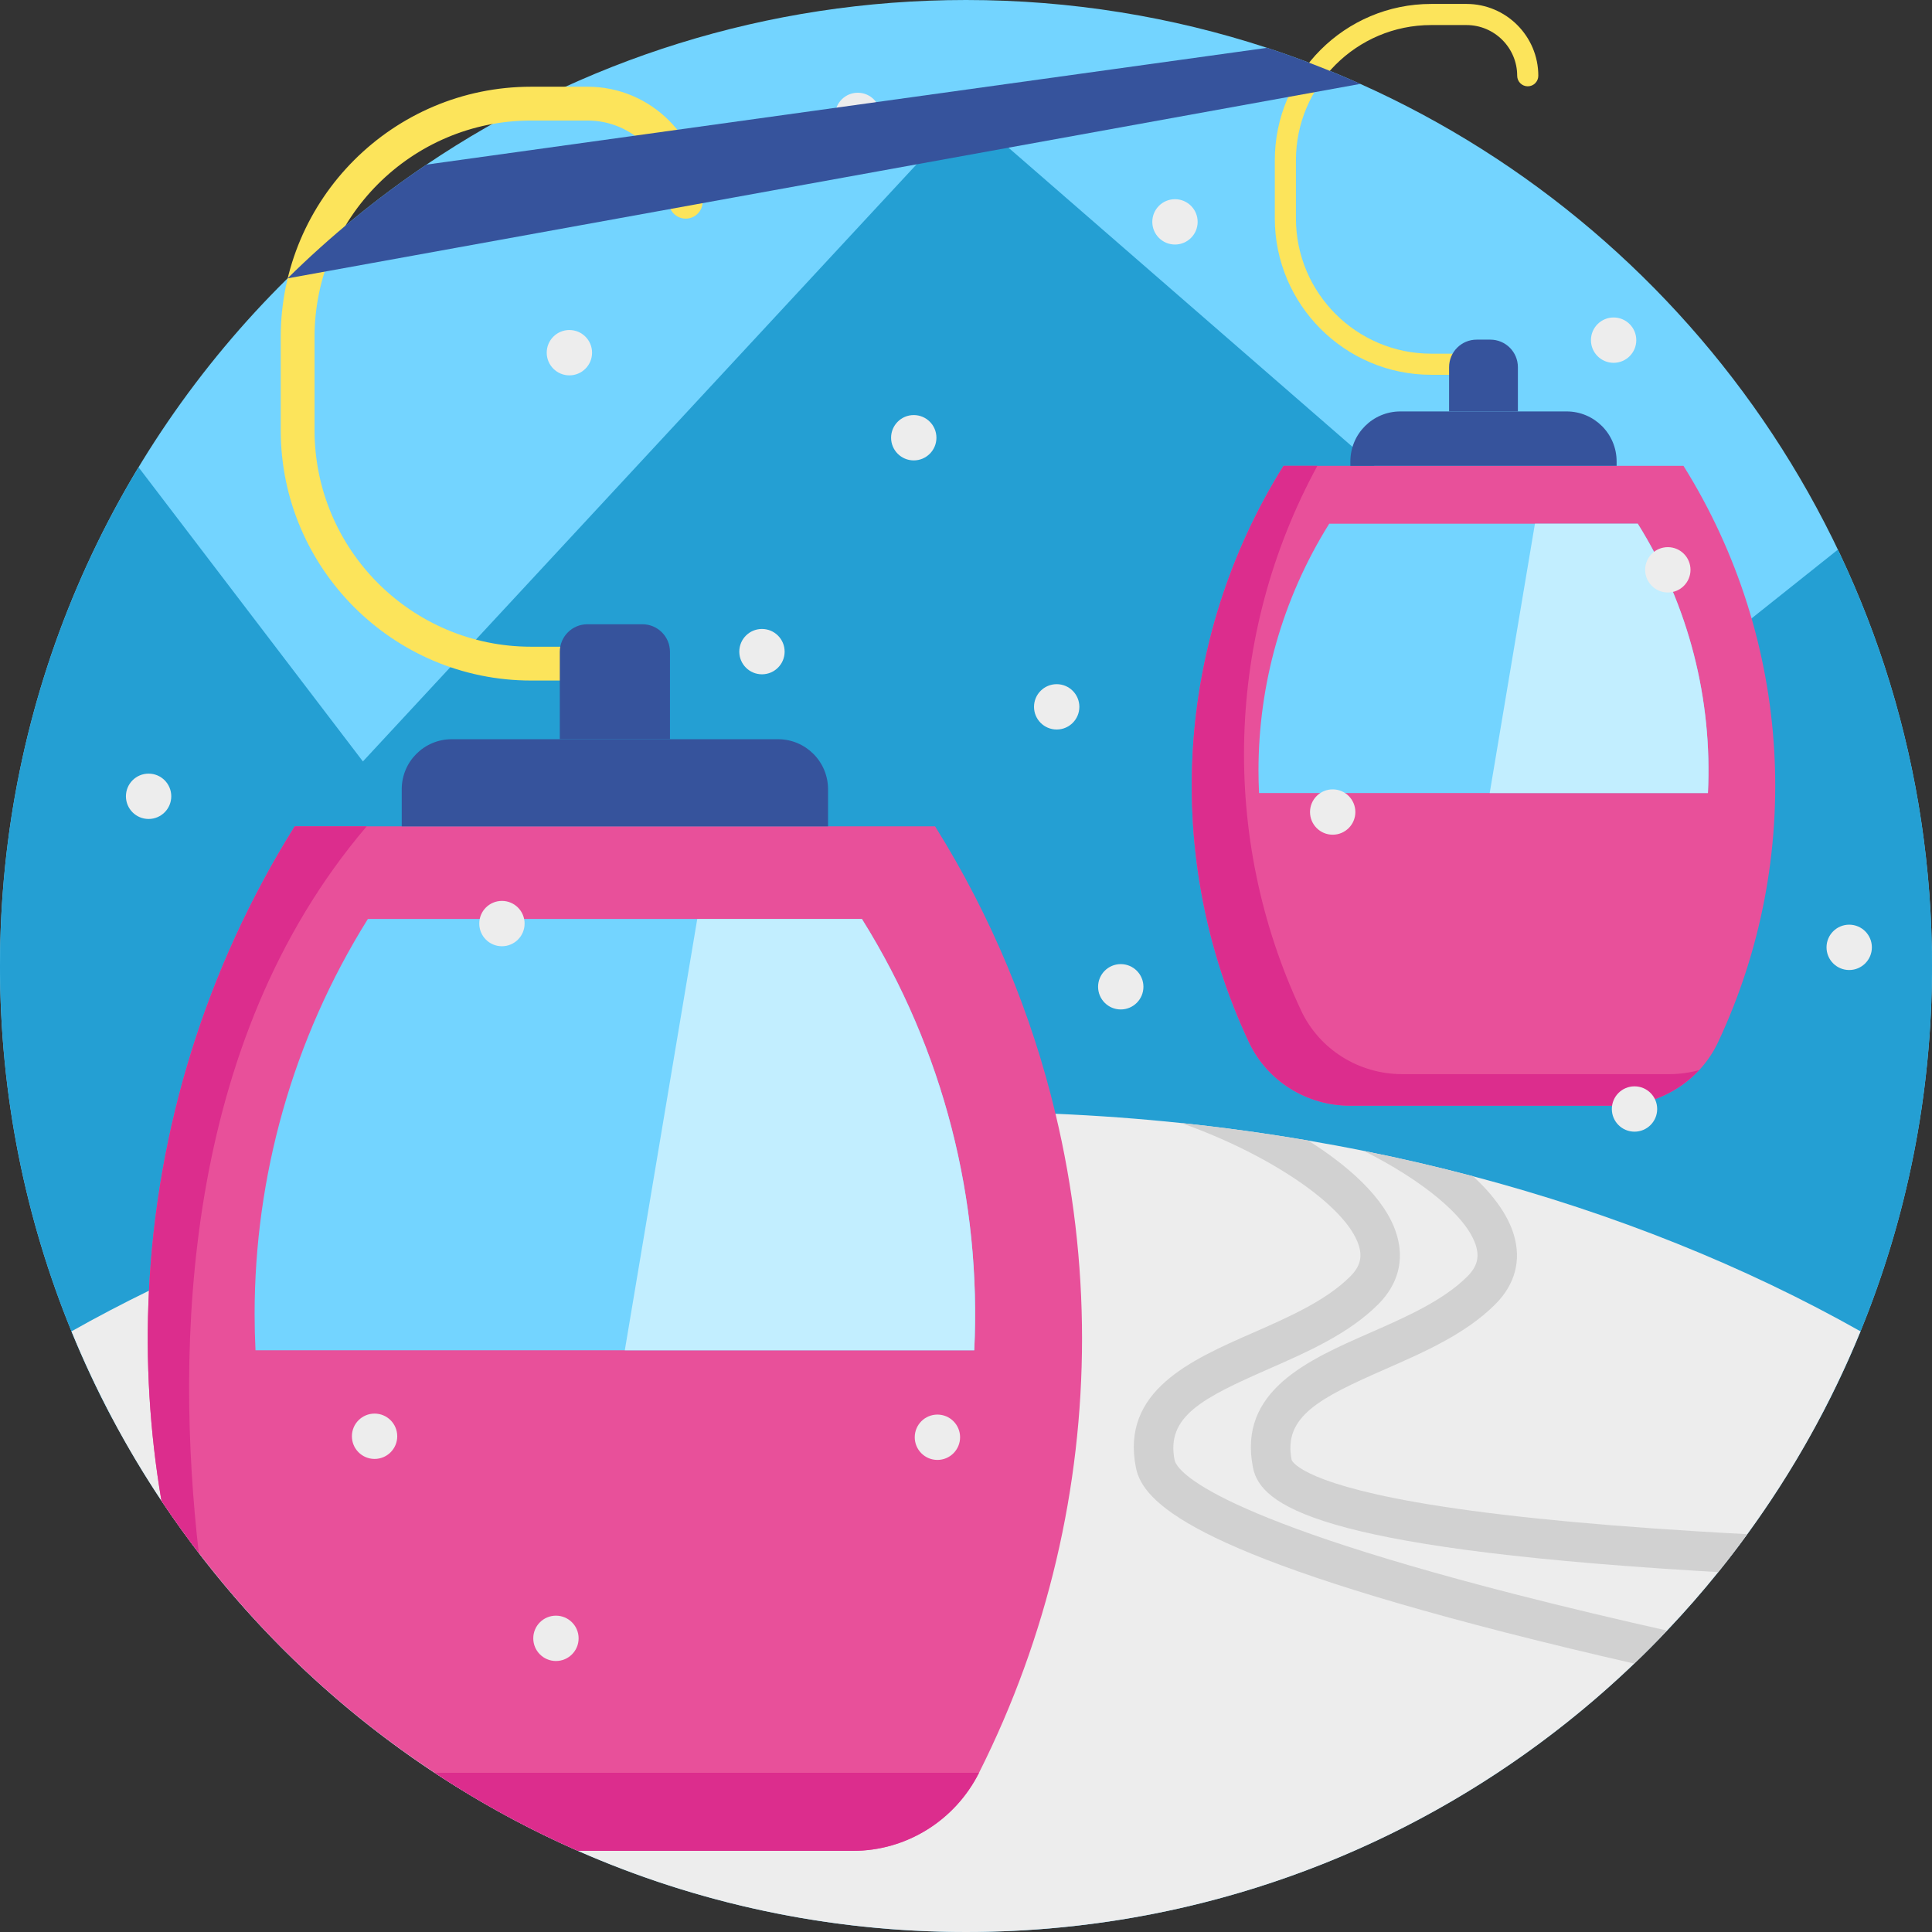 <?xml version="1.0" encoding="iso-8859-1"?>
<!-- Generator: Adobe Illustrator 19.0.0, SVG Export Plug-In . SVG Version: 6.00 Build 0)  -->
<svg version="1.1" id="Capa_1" xmlns="http://www.w3.org/2000/svg" xmlns:xlink="http://www.w3.org/1999/xlink" x="0px" y="0px"
	 viewBox="0 0 512 512" style="enable-background:new 0 0 512 512;" xml:space="preserve">
<rect x="0" y="0" width="512" height="512" fill="#333333" stroke="none"/>
<path style="fill:#73D4FF;" d="M512,256c0,34.262-6.729,66.947-18.944,96.82C454.875,446.203,363.123,512,256,512
	S57.125,446.203,18.944,352.82C6.729,322.947,0,290.262,0,256c0-71.314,29.153-135.816,76.204-182.23
	C87.5,62.631,99.819,52.527,113.016,43.624C153.84,16.081,203.045,0,256,0c27.857,0,54.669,4.451,79.778,12.675
	c8.443,2.769,16.687,5.956,24.722,9.561C449.787,62.203,512,151.834,512,256z"/>
<path style="fill:#249FD3;" d="M512,256c0,0.731,0,1.473-0.01,2.205c-0.355,42.444-11.045,82.432-29.675,117.551H29.675
	c-8.944-16.875-16.06-34.879-21.076-53.739c-4.712-17.701-7.576-36.153-8.37-55.139c-0.125-2.873-0.199-5.768-0.219-8.673
	C0,257.473,0,256.742,0,256c0-48.358,13.406-93.592,36.718-132.169l59.455,77.96L256.042,29.383l180.234,156.735l50.782-40.458
	C503.045,179.075,512,216.492,512,256z"/>
<path style="fill:#EDEDED;" d="M493.056,352.82c-7.847,19.195-17.962,37.219-30.009,53.75c-2.476,3.417-5.047,6.771-7.701,10.052
	c-4.305,5.35-8.829,10.512-13.573,15.496c-2.811,2.988-5.716,5.904-8.683,8.746C387.103,484.927,324.712,512,256,512
	c-36.582,0-71.377-7.67-102.849-21.504c-45.077-19.801-83.352-52.214-110.362-92.766c-9.362-14.054-17.377-29.079-23.845-44.91
	c6.656-3.751,13.5-7.346,20.532-10.773c61.074-29.853,135.805-47.397,216.524-47.397c7.973,0,15.882,0.167,23.719,0.512
	c11.254,0.481,22.371,1.306,33.322,2.456c11.389,1.202,22.612,2.748,33.646,4.639c4.953,0.846,9.874,1.755,14.754,2.748
	c9.822,1.964,19.477,4.211,28.944,6.719C427.917,321.64,462.514,335.6,493.056,352.82z"/>
<path style="fill:#FCE45B;" d="M153.954,180.349h-13.211c-36.583,0-66.346-29.763-66.346-66.346V89.329
	c0-36.583,29.762-66.346,66.346-66.346h14.992c16.803,0,30.473,13.67,30.473,30.473c0,2.474-2.006,4.481-4.481,4.481
	c-2.474,0-4.481-2.006-4.481-4.481c0-11.862-9.651-21.512-21.512-21.512h-14.992c-31.642,0-57.384,25.742-57.384,57.384v24.674
	c0,31.642,25.742,57.385,57.384,57.385h13.211c2.474,0,4.481,2.006,4.481,4.481C158.435,178.342,156.43,180.349,153.954,180.349z"/>
<path style="fill:#E8509A;" d="M286.751,354.743c0,39.455-9.112,78.9-27.303,115.064c-6.363,12.643-19.237,20.689-33.384,20.689
	h-72.913c-13.281-5.831-25.976-12.758-37.961-20.689c-23.96-15.799-45.108-35.527-62.516-58.264
	c-3.448-4.493-6.74-9.101-9.885-13.814c-3.135-18.411-4.242-37.083-3.312-55.683c2.111-42.841,14.994-85.264,38.619-123.058h169.712
	c14.932,23.897,25.579,49.643,31.911,76.173C284.411,314.734,286.751,334.743,286.751,354.743z"/>
<path style="fill:#73D4FF;" d="M258.187,357.836H67.709c-0.157-3.192-0.235-6.396-0.235-9.599c0-36.339,9.992-72.678,30.021-104.705
	h130.917C250.2,278.38,260.102,318.338,258.187,357.836z"/>
<g>
	<path style="fill:#36539C;" d="M206.186,195.9h-86.468c-7.32,0-13.253,5.934-13.253,13.253v9.834h112.975v-9.834
		C219.439,201.834,213.505,195.9,206.186,195.9z"/>
	<path style="fill:#36539C;" d="M170.245,165.435h-14.589c-4.033,0-7.304,3.269-7.304,7.304v23.162h29.195v-23.162
		C177.549,168.705,174.28,165.435,170.245,165.435z"/>
</g>
<path style="fill:#C2EEFF;" d="M258.187,357.836h-92.606l19.2-114.305h43.632C250.2,278.38,260.102,318.338,258.187,357.836z"/>
<g>
	<path style="fill:#DC2D8D;" d="M97.176,218.99c-49.079,57.626-50.688,138.397-44.502,192.554c-3.448-4.493-6.74-9.101-9.885-13.814
		c-3.135-18.411-4.242-37.083-3.312-55.683c2.111-42.841,14.994-85.264,38.619-123.058L97.176,218.99L97.176,218.99z"/>
	<path style="fill:#DC2D8D;" d="M259.448,469.807c-6.363,12.643-19.237,20.689-33.384,20.689h-72.913
		c-13.281-5.831-25.976-12.758-37.961-20.689H259.448z"/>
</g>
<path style="fill:#FCE45B;" d="M387.523,99.322h-8.25c-22.848,0-41.434-18.588-41.434-41.435V42.477
	c0-22.848,18.588-41.434,41.434-41.434h9.363c10.494,0,19.032,8.538,19.032,19.032c0,1.545-1.253,2.798-2.798,2.798
	s-2.798-1.253-2.798-2.798c0-7.408-6.027-13.435-13.435-13.435h-9.363c-19.761,0-35.838,16.077-35.838,35.838v15.41
	c0,19.761,16.077,35.838,35.838,35.838h8.25c1.545,0,2.798,1.253,2.798,2.798C390.322,98.069,389.069,99.322,387.523,99.322z"/>
<path style="fill:#E8509A;" d="M357.722,293.015c-11.413,0-21.901-6.507-26.751-16.839c-22.89-48.756-19.832-106.323,9.174-152.725
	l0,0h105.994l0,0c29.006,46.403,32.064,103.969,9.174,152.725c-4.85,10.331-15.338,16.839-26.751,16.839H357.722z"/>
<path style="fill:#DC2D8D;" d="M442.404,284.656h-70.839c-11.413,0-21.901-6.508-26.751-16.839
	c-21.534-45.869-20.096-99.534,4.302-144.366h-8.97l0,0c-29.006,46.402-32.064,103.968-9.174,152.725
	c4.85,10.331,15.338,16.839,26.751,16.839h70.839c8.36,0,16.213-3.502,21.728-9.429C447.753,284.28,445.107,284.656,442.404,284.656
	z"/>
<path style="fill:#73D4FF;" d="M452.619,210.168H333.66c-0.098-1.994-0.147-3.995-0.147-5.996c0-22.695,6.24-45.39,18.75-65.392
	h81.762C447.631,160.545,453.816,185.5,452.619,210.168z"/>
<g>
	<path style="fill:#36539C;" d="M415.167,109.034h-44.051c-7.319,0-13.253,5.934-13.253,13.253v1.165h70.557v-1.165
		C428.42,114.967,422.487,109.034,415.167,109.034z"/>
	<path style="fill:#36539C;" d="M394.955,90.008h-3.627c-4.033,0-7.304,3.269-7.304,7.304v11.723h18.233V97.31
		C402.259,93.277,398.989,90.008,394.955,90.008z"/>
</g>
<path style="fill:#C2EEFF;" d="M452.619,210.168h-57.836l11.991-71.387h27.249C447.631,160.545,453.816,185.5,452.619,210.168z"/>
<g>
	<circle style="fill:#EDEDED;" cx="242.155" cy="116.005" r="6.008"/>
	<circle style="fill:#EDEDED;" cx="427.624" cy="90.143" r="6.008"/>
	<circle style="fill:#EDEDED;" cx="311.38" cy="58.796" r="6.008"/>
	<circle style="fill:#EDEDED;" cx="150.894" cy="93.466" r="6.008"/>
	<circle style="fill:#EDEDED;" cx="201.927" cy="172.69" r="6.008"/>
	<circle style="fill:#EDEDED;" cx="227.318" cy="30.584" r="6.008"/>
	<circle style="fill:#EDEDED;" cx="280.033" cy="187.319" r="6.008"/>
	<circle style="fill:#EDEDED;" cx="490.057" cy="251.058" r="6.008"/>
	<circle style="fill:#EDEDED;" cx="353.176" cy="215.197" r="6.008"/>
	<circle style="fill:#EDEDED;" cx="297.012" cy="261.507" r="6.008"/>
	<circle style="fill:#EDEDED;" cx="147.331" cy="434.176" r="6.008"/>
	<circle style="fill:#EDEDED;" cx="248.424" cy="380.886" r="6.008"/>
	<circle style="fill:#EDEDED;" cx="133.016" cy="244.757" r="6.008"/>
	<circle style="fill:#EDEDED;" cx="433.162" cy="293.898" r="6.008"/>
	<circle style="fill:#EDEDED;" cx="441.992" cy="151.009" r="6.008"/>
	<circle style="fill:#EDEDED;" cx="99.265" cy="380.625" r="6.008"/>
	<circle style="fill:#EDEDED;" cx="39.38" cy="211.028" r="6.008"/>
</g>
<path style="fill:#36539C;" d="M360.5,22.235L76.204,73.77C87.5,62.631,99.819,52.527,113.016,43.624l222.762-30.95
	C344.221,15.444,352.465,18.631,360.5,22.235z"/>
<g>
	<path style="fill:#D1D1D1;" d="M441.772,432.118c-2.811,2.988-5.716,5.904-8.683,8.746c-10.919-2.487-22.622-5.287-34.325-8.286
		c-83.163-21.326-95.911-34.513-97.729-43.614c-4.075-20.355,14.535-28.526,30.95-35.736c9.55-4.19,19.425-8.537,25.851-14.963
		c2.518-2.508,3.229-4.984,2.309-8.035c-3.187-10.637-23.96-24.461-47.104-32.611c11.389,1.202,22.612,2.748,33.646,4.639
		c9.843,6.217,20.47,14.952,23.468,24.973c2.038,6.792,0.334,13.166-4.921,18.432c-7.816,7.805-18.61,12.549-29.048,17.136
		c-17.45,7.659-27.22,12.56-24.91,24.116c0.439,2.184,6.834,14.179,90.049,35.527C415.263,426.015,429.192,429.296,441.772,432.118z
		"/>
	<path style="fill:#D1D1D1;" d="M463.047,406.57c-2.476,3.417-5.047,6.771-7.701,10.052c-2.382-0.136-4.786-0.282-7.178-0.428
		c-98.743-6.134-114.103-17.209-116.109-27.23c-4.075-20.355,14.535-28.526,30.95-35.736c9.55-4.19,19.425-8.537,25.861-14.963
		c2.508-2.508,3.218-4.984,2.299-8.035c-2.351-7.868-14.305-17.46-29.727-25.224c9.822,1.964,19.477,4.211,28.944,6.719
		c5.308,4.901,9.174,10.125,10.794,15.506c2.038,6.792,0.334,13.166-4.921,18.432c-7.816,7.805-18.61,12.549-29.048,17.136
		c-17.45,7.659-27.22,12.56-24.91,24.116c0.021,0.052,1.849,5.705,32.893,11.17c18.223,3.208,43.207,5.799,74.25,7.711
		C453.987,406.079,458.533,406.34,463.047,406.57z"/>
</g>
<g>
</g>
<g>
</g>
<g>
</g>
<g>
</g>
<g>
</g>
<g>
</g>
<g>
</g>
<g>
</g>
<g>
</g>
<g>
</g>
<g>
</g>
<g>
</g>
<g>
</g>
<g>
</g>
<g>
</g>
</svg>
